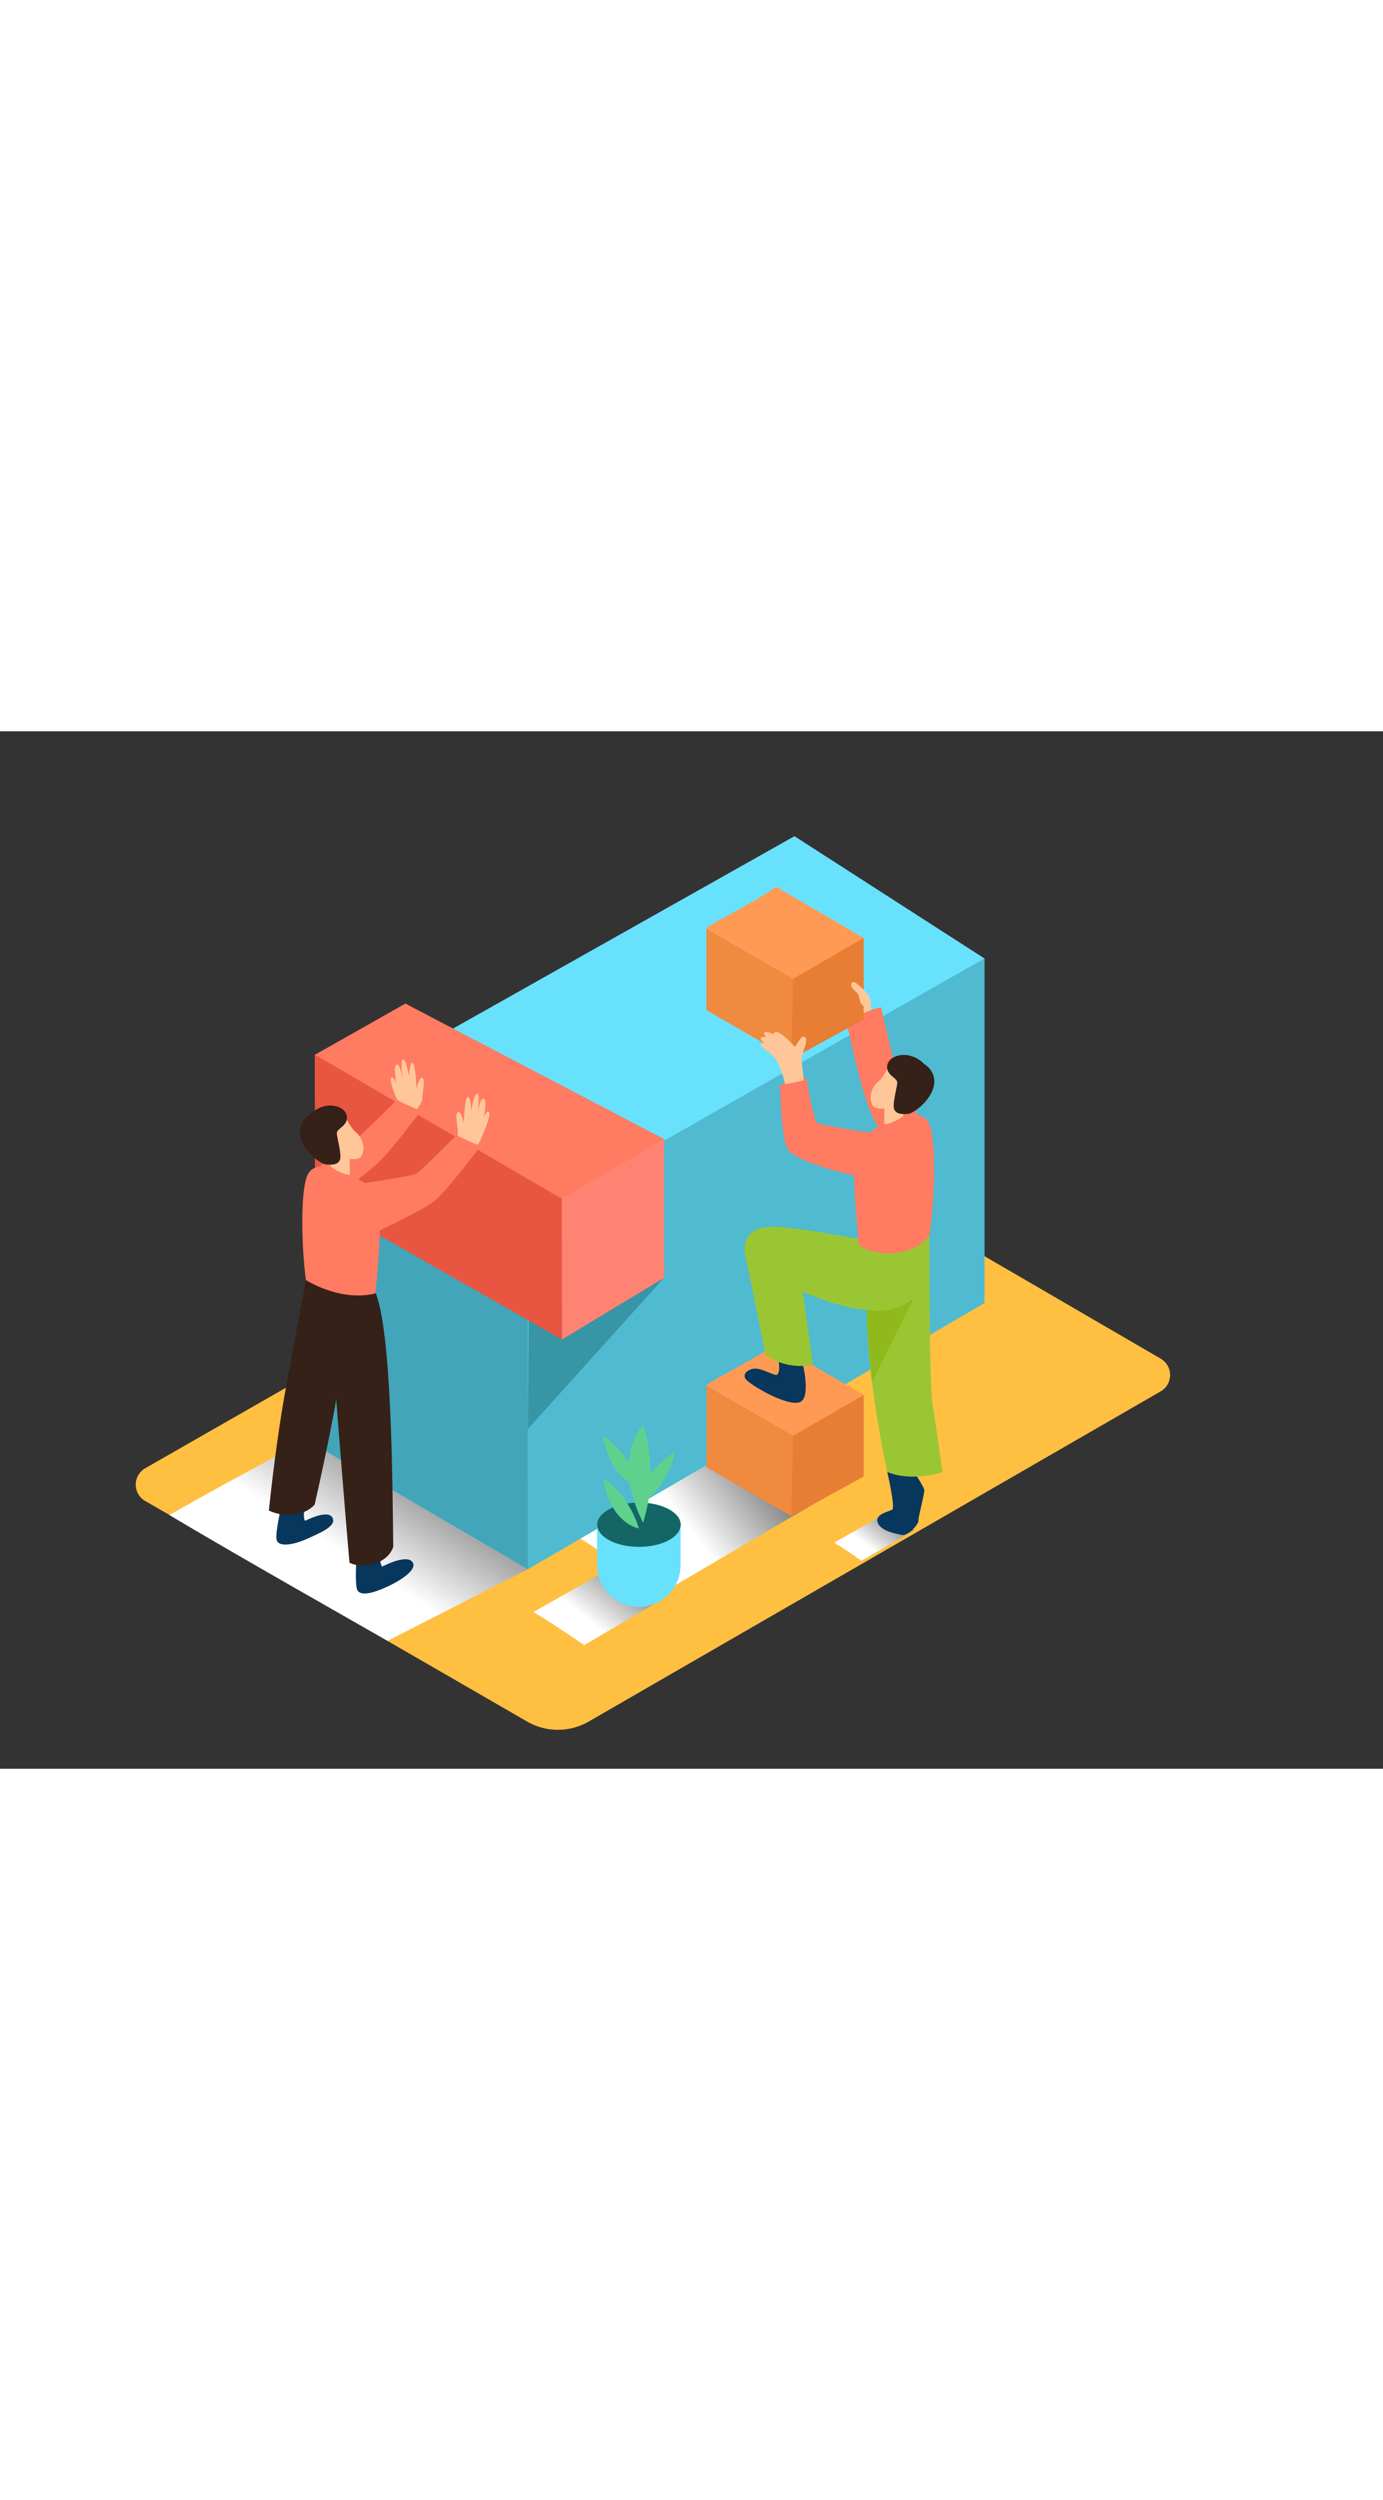 <svg xmlns="http://www.w3.org/2000/svg" xmlns:xlink="http://www.w3.org/1999/xlink" viewBox="0 0 400 300" data-imageid="team-work-isometric" imageName="Team Work" class="illustrations_image" style="width: 166px;"><rect x="0" y="0" width="400" height="300" fill="#333333" stroke="none"/><defs><linearGradient id="linear-gradient" x1="258.39" y1="225.71" x2="250.67" y2="235.49" gradientUnits="userSpaceOnUse"><stop offset="0" stop-color="gray"/><stop offset="1" stop-color="#fff"/></linearGradient><linearGradient id="linear-gradient-2" x1="218.51" y1="209.98" x2="196.5" y2="226.93" xlink:href="#linear-gradient"/><linearGradient id="linear-gradient-3" x1="181.79" y1="241.8" x2="169.91" y2="256.84" xlink:href="#linear-gradient"/><linearGradient id="linear-gradient-4" x1="117.82" y1="208.14" x2="98.94" y2="237.44" xlink:href="#linear-gradient"/></defs><title>a</title><g style="isolation:isolate"><g id="Layer_2" data-name="Layer 2"><path d="M335.73,181.43l-115.5-67.17a5.46,5.46,0,0,0-5.46,0L42,213.1a5.46,5.46,0,0,0,0,9.47l110.45,63.77a17.83,17.83,0,0,0,17.83,0l165.4-95.46A5.46,5.46,0,0,0,335.73,181.43Z" fill="#ffbf41"/><path d="M255.76,226.4c-4.39,2.56-7.77,4.37-14.52,8.22,5.11,3.11,7.35,4.9,7.93,5.24L264.35,231C263.17,230.33,261.23,229.11,255.76,226.4Z" fill="url(#linear-gradient)" style="mix-blend-mode:multiply"/><path d="M207.06,200.7c-14.73,8.59-25.26,14.36-47.92,27.3,17.15,10.42,30.44,20,32.37,21.14l50.92-29.89C238.48,217.17,225.4,209.77,207.06,200.7Z" fill="url(#linear-gradient-2)" style="mix-blend-mode:multiply"/><path d="M176,242.31c-6.67,3.89-11.44,6.5-21.69,12.36,7.76,4.72,13.78,9.06,14.66,9.57L192,250.71C190.25,249.77,184.33,246.42,176,242.31Z" fill="url(#linear-gradient-3)" style="mix-blend-mode:multiply"/><path d="M93,202.26C78.23,210.85,71.7,213.68,49,226.62,66.19,237,110.18,261.9,112.11,263l40.56-20.72C148.71,240.22,111.3,211.33,93,202.26Z" fill="url(#linear-gradient-4)" style="mix-blend-mode:multiply"/><polyline points="91.12 106.26 91.12 135.15 98.9 139.24 98.9 107.43" fill="#e85642"/><polygon points="284.73 65.7 284.73 165.33 152.67 242.31 152.67 129.12 284.73 65.7" fill="#68e1fd" class="target-color"/><polygon points="93.01 107.43 93.01 207.44 152.67 242.31 152.67 140.21 93.01 107.43" fill="#68e1fd" class="target-color"/><polygon points="284.73 65.7 284.73 165.33 152.67 242.31 152.67 129.12 284.73 65.7" fill="#3795a5" opacity="0.51"/><polyline points="94.43 182.58 94.43 106.59 152.67 140.21 152.67 217.65" fill="#68e1fd" class="target-color"/><polygon points="93.01 107.43 93.01 207.44 152.67 242.31 152.67 140.21 93.01 107.43" fill="#3795a5" opacity="0.78"/><polygon points="229.78 30.34 93.01 107.38 93.01 107.43 152.1 141.12 284.73 65.7 229.78 30.34" fill="#68e1fd" class="target-color"/><polygon points="152.94 142.06 152.94 170.35 162.5 175.87 162.5 147.59 152.94 142.06" fill="#e85642"/><polyline points="162.5 147.59 162.5 135.2 91.12 93.52 91.12 106.26 152.94 142.06" fill="#e85642"/><path d="M183.69,233.71c-3.92-.34-8.06-1.53-11-4.21v11.63a12.07,12.07,0,0,0,12.07,12.07h0a12.07,12.07,0,0,0,12.07-12.07V229.31C192.76,231,188.08,234.1,183.69,233.71Z" fill="#68e1fd" class="target-color"/><ellipse cx="184.8" cy="229.43" rx="12.07" ry="6.4" fill="#5ed18d"/><path d="M184.8,230.51s-8.21-1.21-10.38-14.49C174.42,216,181.42,219.89,184.8,230.51Z" fill="#5ed18d"/><path d="M186,228.82s-9.42-16.9,0-28.25A47.36,47.36,0,0,1,186,228.82Z" fill="#5ed18d"/><path d="M184.8,218.2s-8.21-1.21-10.38-14.49C174.42,203.71,181.42,207.57,184.8,218.2Z" fill="#5ed18d"/><path d="M185.8,223.61s-2.06-8,9.35-15.17C195.15,208.44,194.29,216.39,185.8,223.61Z" fill="#5ed18d"/><ellipse cx="184.8" cy="229.43" rx="12.07" ry="6.4" fill="#146666"/><path d="M184.8,230.51s-8.21-1.21-10.38-14.49C174.42,216,181.42,219.89,184.8,230.51Z" fill="#5ed18d"/><path d="M186,228.82s-9.42-16.9,0-28.25A47.36,47.36,0,0,1,186,228.82Z" fill="#5ed18d"/><path d="M184.8,218.2s-8.21-1.21-10.38-14.49C174.42,203.71,181.42,207.57,184.8,218.2Z" fill="#5ed18d"/><path d="M185.8,223.61s-2.06-8,9.35-15.17C195.15,208.44,194.29,216.39,185.8,223.61Z" fill="#5ed18d"/><polygon points="228.86 226.97 249.8 215.5 249.8 191.95 224.88 202.51 228.86 226.97" fill="#e87d34"/><polygon points="204.32 189.24 204.32 212.8 228.86 226.97 229.4 203.72 204.32 189.24" fill="#ef8a3f"/><path d="M224.52,177.14c-6.45,4.42-13.54,7.77-20.2,11.82v.28l25.08,14.48,20.4-11.78Z" fill="#ff9a55"/><path d="M232,182.12l-7.48-3.37s1.79,6.58.14,7.34c-.25.11-.68-.08-.92-.15-1.78-.55-3.48-1.66-5.4-1.64-1.49,0-3.82,1.26-2.68,3,.93,1.46,11.8,8,15.59,6.72C234.8,192.87,232,182.12,232,182.12Z" fill="#07375d"/><path d="M251.84,84.37s.25-6.17-.31-7.42-4.33-5-5.41-5.12-.75.51-.75.51-2-.86-2.27-.53-.15.74.41,1.2c0,0-1.27-.25-1.38.31s1,1,1,1-1.08.1-1,.66,2,1.51,2.35,2,1.38.85,1.38,1.56a4.31,4.31,0,0,0,.82,3.82,9.65,9.65,0,0,1,1.78,4S251.49,85.89,251.84,84.37Z" fill="#ffc799"/><path d="M256.63,214.2s2.36,10.27,1.44,10.86-5.08,1.23-4.22,3.73,5.32,3.25,7,3.59,4.8-2.86,4.8-4.21,1.77-7.73,1.68-8.75-4-6.9-4-6.9" fill="#07375d"/><path d="M268.81,144.81s-.11,43.44.88,49.48,2.88,19.91,2.88,19.91-8.38,3-15.94,0c0,0-7.9-35.3-5.44-55.49S268.81,144.81,268.81,144.81Z" fill="#9bc634"/><path d="M266.66,146.67c-5.54-1.46-19.24,0-19.24,0s-19.22-3.77-25.11-3.34-7.81,4-6.63,9,5.74,28,5.74,28,5.15,4.37,13.7,2.89L232.17,162s17.82,8.5,28,4.32a15.07,15.07,0,0,0,6.73-5.26C266.84,156.25,266.59,151.46,266.66,146.67Z" fill="#9bc634"/><path d="M268.78,145.74c1.42-8.06,2.22-26.21.07-32-2.56-6.82-15.43.59-20.42,4.28-2.83,2.09-.65,24.43,0,30.57C254,152.51,265,151.5,268.78,145.74Z" fill="#ff7b61"/><path d="M268.37,113.66s-1.86-1.81-3.36-3.29c-.09-.45-.88-1.17-.89-1.6a21.16,21.16,0,0,1-3.57-6.1c-1.43-4-5.71-22.86-5.71-22.86s-6.67,1.07-9.68,5.68c0,0,4,19.2,7.14,25.87a31.13,31.13,0,0,0,7.64,10.23C264.6,120.51,265.38,110.86,268.37,113.66Z" fill="#ff7b61"/><path d="M255.74,108.19c.13.19,0,5.45,0,5.45s1.91.14,5.54-2.36l-.29-5.55Z" fill="#ffc799"/><path d="M257.46,95.82s-1.63,4-3.32,5.35-3.21,4.41-1.75,7,11.84-.67,12-3.67S263.77,94.14,257.46,95.82Z" fill="#ffc799"/><path d="M267.34,96.28a8.43,8.43,0,0,0-5.87-2.7c-3.43.07-5.19,2-4.86,4s2.81,2.76,2.89,3.92-1.61,6.64-.8,8,2.34,1.19,3.87,1.14,6.57-3.7,7.52-8.08A5.81,5.81,0,0,0,267.34,96.28Z" fill="#352118"/><path d="M252.41,116.16s-14.79-2.16-16-2.91S233.2,100,233.2,100a73.55,73.55,0,0,0-7.56,2.25s.11,14.1,2.05,18.29,20,8.07,20,8.07" fill="#ff7b61"/><path d="M250.72,167.33s7.85,1.65,13.64-3.54L252.19,188.2S250.46,170.74,250.72,167.33Z" fill="#90ba1c"/><polygon points="228.86 94.81 249.8 83.33 249.8 59.78 224.88 70.34 228.86 94.81" fill="#e87d34"/><polygon points="204.32 57.08 204.32 80.63 228.86 94.81 229.4 71.56 204.32 57.08" fill="#ef8a3f"/><path d="M224.52,45c-6.45,4.42-13.54,7.77-20.2,11.82v.28L229.4,71.56l20.4-11.78Z" fill="#ff9a55"/><path d="M224.33,94.75a24.31,24.31,0,0,1,2.55,6.52c0,.09.08.38.15.77l1.7-.28c1.25-.24,2.5-.52,3.73-.86-.18-1.88-.4-4-.64-5.6a16.17,16.17,0,0,1,.88-3.84,4.45,4.45,0,0,0,.36-2.72.63.63,0,0,0-.58-.44c-.66,0-.9.53-1.24,1-.45.65-.87,1.32-1.29,2-1.66-1.86-4.2-4.15-5.12-4.28-1.3-.19-.9.62-.9.62s-2.45-1-2.75-.65-.18.89.5,1.45c0,0-1.54-.31-1.67.37s1.17,1.23,1.17,1.23-1.31.12-1.17.8,2.48,1.83,2.85,2.37S223.93,94.14,224.33,94.75Z" fill="#ffc799"/><path d="M250.48,78.65a1.35,1.35,0,0,1-.31-.19.49.49,0,0,0,.29-.56,7.94,7.94,0,0,0-.54-1.63.52.52,0,0,0,.49-.84,15.91,15.91,0,0,0-2.19-2.11c-.4-.32-.88-.86-1.43-.8a.53.53,0,0,0-.48.37c-.58,1.46,1.69,2.39,2.05,3.55s.3,2.5,1.61,3.07C250.55,79.77,251.06,78.91,250.48,78.65Z" fill="#ffc799"/><polygon points="192.04 158.05 152.67 201.73 152.94 170.35 192.04 158.05" fill="#3795a5"/><polygon points="91.12 106.26 91.12 93.52 117.25 78.74 192.04 117.9 192.04 158.05 162.5 175.87 162.5 147.59 91.12 106.26" fill="#ff7b61"/><polygon points="162.5 135.2 192.04 117.9 192.04 158.05 162.5 175.87 162.5 135.2" fill="#ff8373"/><polyline points="91.12 135.15 162.5 175.87 162.5 135.2 91.12 93.52" fill="#e85642"/><path d="M131.16,120.75a14.75,14.75,0,0,0,1.29-4.38c.09-1.33-1-5.94,0-6.24s1.71,3.21,1.71,3.21.19-7.59,1.14-7.59.95,4.06.95,4.06.85-5.2,1.8-5,0,6.18,0,6.18.77-5.13,1.85-4.75,0,5.53,0,5.53.89-2.35,1.58-1.62-2.29,7.61-2.67,8.36-3.09,5-3.36,5.22S131.16,120.75,131.16,120.75Z" fill="#ffc799"/><path d="M117,115.09c-1.86,1.16,5.25-7.28,5.15-8.61s1-5.94,0-6.24-1.71,3.21-1.71,3.21-.19-7.59-1.14-7.59-.95,4.06-.95,4.06-.85-5.2-1.8-5,0,6.18,0,6.18-.77-5.13-1.85-4.75,0,5.53,0,5.53-.89-2.35-1.58-1.62,1.55,5.92,1.92,6.67-4.6,6.68-4.33,6.9S117,115.09,117,115.09Z" fill="#ffc799"/><path d="M88.79,128.67s13.29-10.25,14.48-11,11.53-11.08,11.53-11.08a65,65,0,0,0,7,3.12s-9.09,12.16-13,15.61c-3.48,3-14.21,11.38-14.21,11.38" fill="#ff7b61"/><path d="M89,219.4s-1.88,8-.73,8.9c0,0,6.93-3.65,8-.66.86,2.36-3.93,4.23-7.14,5.73-2.73,1.28-8.09,3-9.07.61s3.63-19.28,3.63-19.28" fill="#07375d"/><path d="M109.9,232.62s-.57,8.22.7,8.9c0,0,7.27-3.89,8.81-1.11,1.22,2.19-3.95,5.28-6.67,6.59s-8,3.59-9.33,1.43.52-19.61.52-19.61" fill="#07375d"/><path d="M91,223.65c2.51-11,10.28-46.46,9.35-57.64-1.11-13.31-11.47-9.42-11.47-9.42s-3.75,19.76-6.51,35c-2.18,12.09-4,27.74-4.61,33.74C82.13,227.38,87.74,227.09,91,223.65Z" fill="#352118"/><path d="M113.74,235.83c-.22-17.34-.37-63.18-5.32-73.92-6.25-13.55-12.85.2-12.85,6.52,0,5.83,4.77,63.8,5.51,72C105.47,242.51,112.19,240.52,113.74,235.83Z" fill="#352118"/><path d="M108.57,162.56c.73-7,2.66-27.84-.07-29.86-5-3.69-17.16-10.85-19.72-4-2,5.29-1.5,21.22-.3,30C94.33,162.15,101.89,164.24,108.57,162.56Z" fill="#ff7b61"/><path d="M101.19,122.82c-.13.19,0,5.45,0,5.45s-1.91.14-5.54-2.36l.29-5.55Z" fill="#ffc799"/><path d="M99.47,110.45s1.63,4,3.32,5.35,3.21,4.41,1.75,7-11.84-.67-12-3.67S93.16,108.76,99.47,110.45Z" fill="#ffc799"/><path d="M89.59,110.91a8.43,8.43,0,0,1,5.87-2.7c3.43.07,5.19,2,4.86,4s-2.81,2.76-2.89,3.92,1.61,6.64.8,8-2.34,1.19-3.87,1.14-6.57-3.7-7.52-8.08A5.81,5.81,0,0,1,89.59,110.91Z" fill="#352118"/><path d="M104.52,130.79s14.79-2.16,16-2.91S132,116.79,132,116.79a65,65,0,0,0,7,3.12s-9.09,12.16-13,15.61c-3.48,3-17.77,9.55-17.77,9.55" fill="#ff7b61"/></g></g></svg>